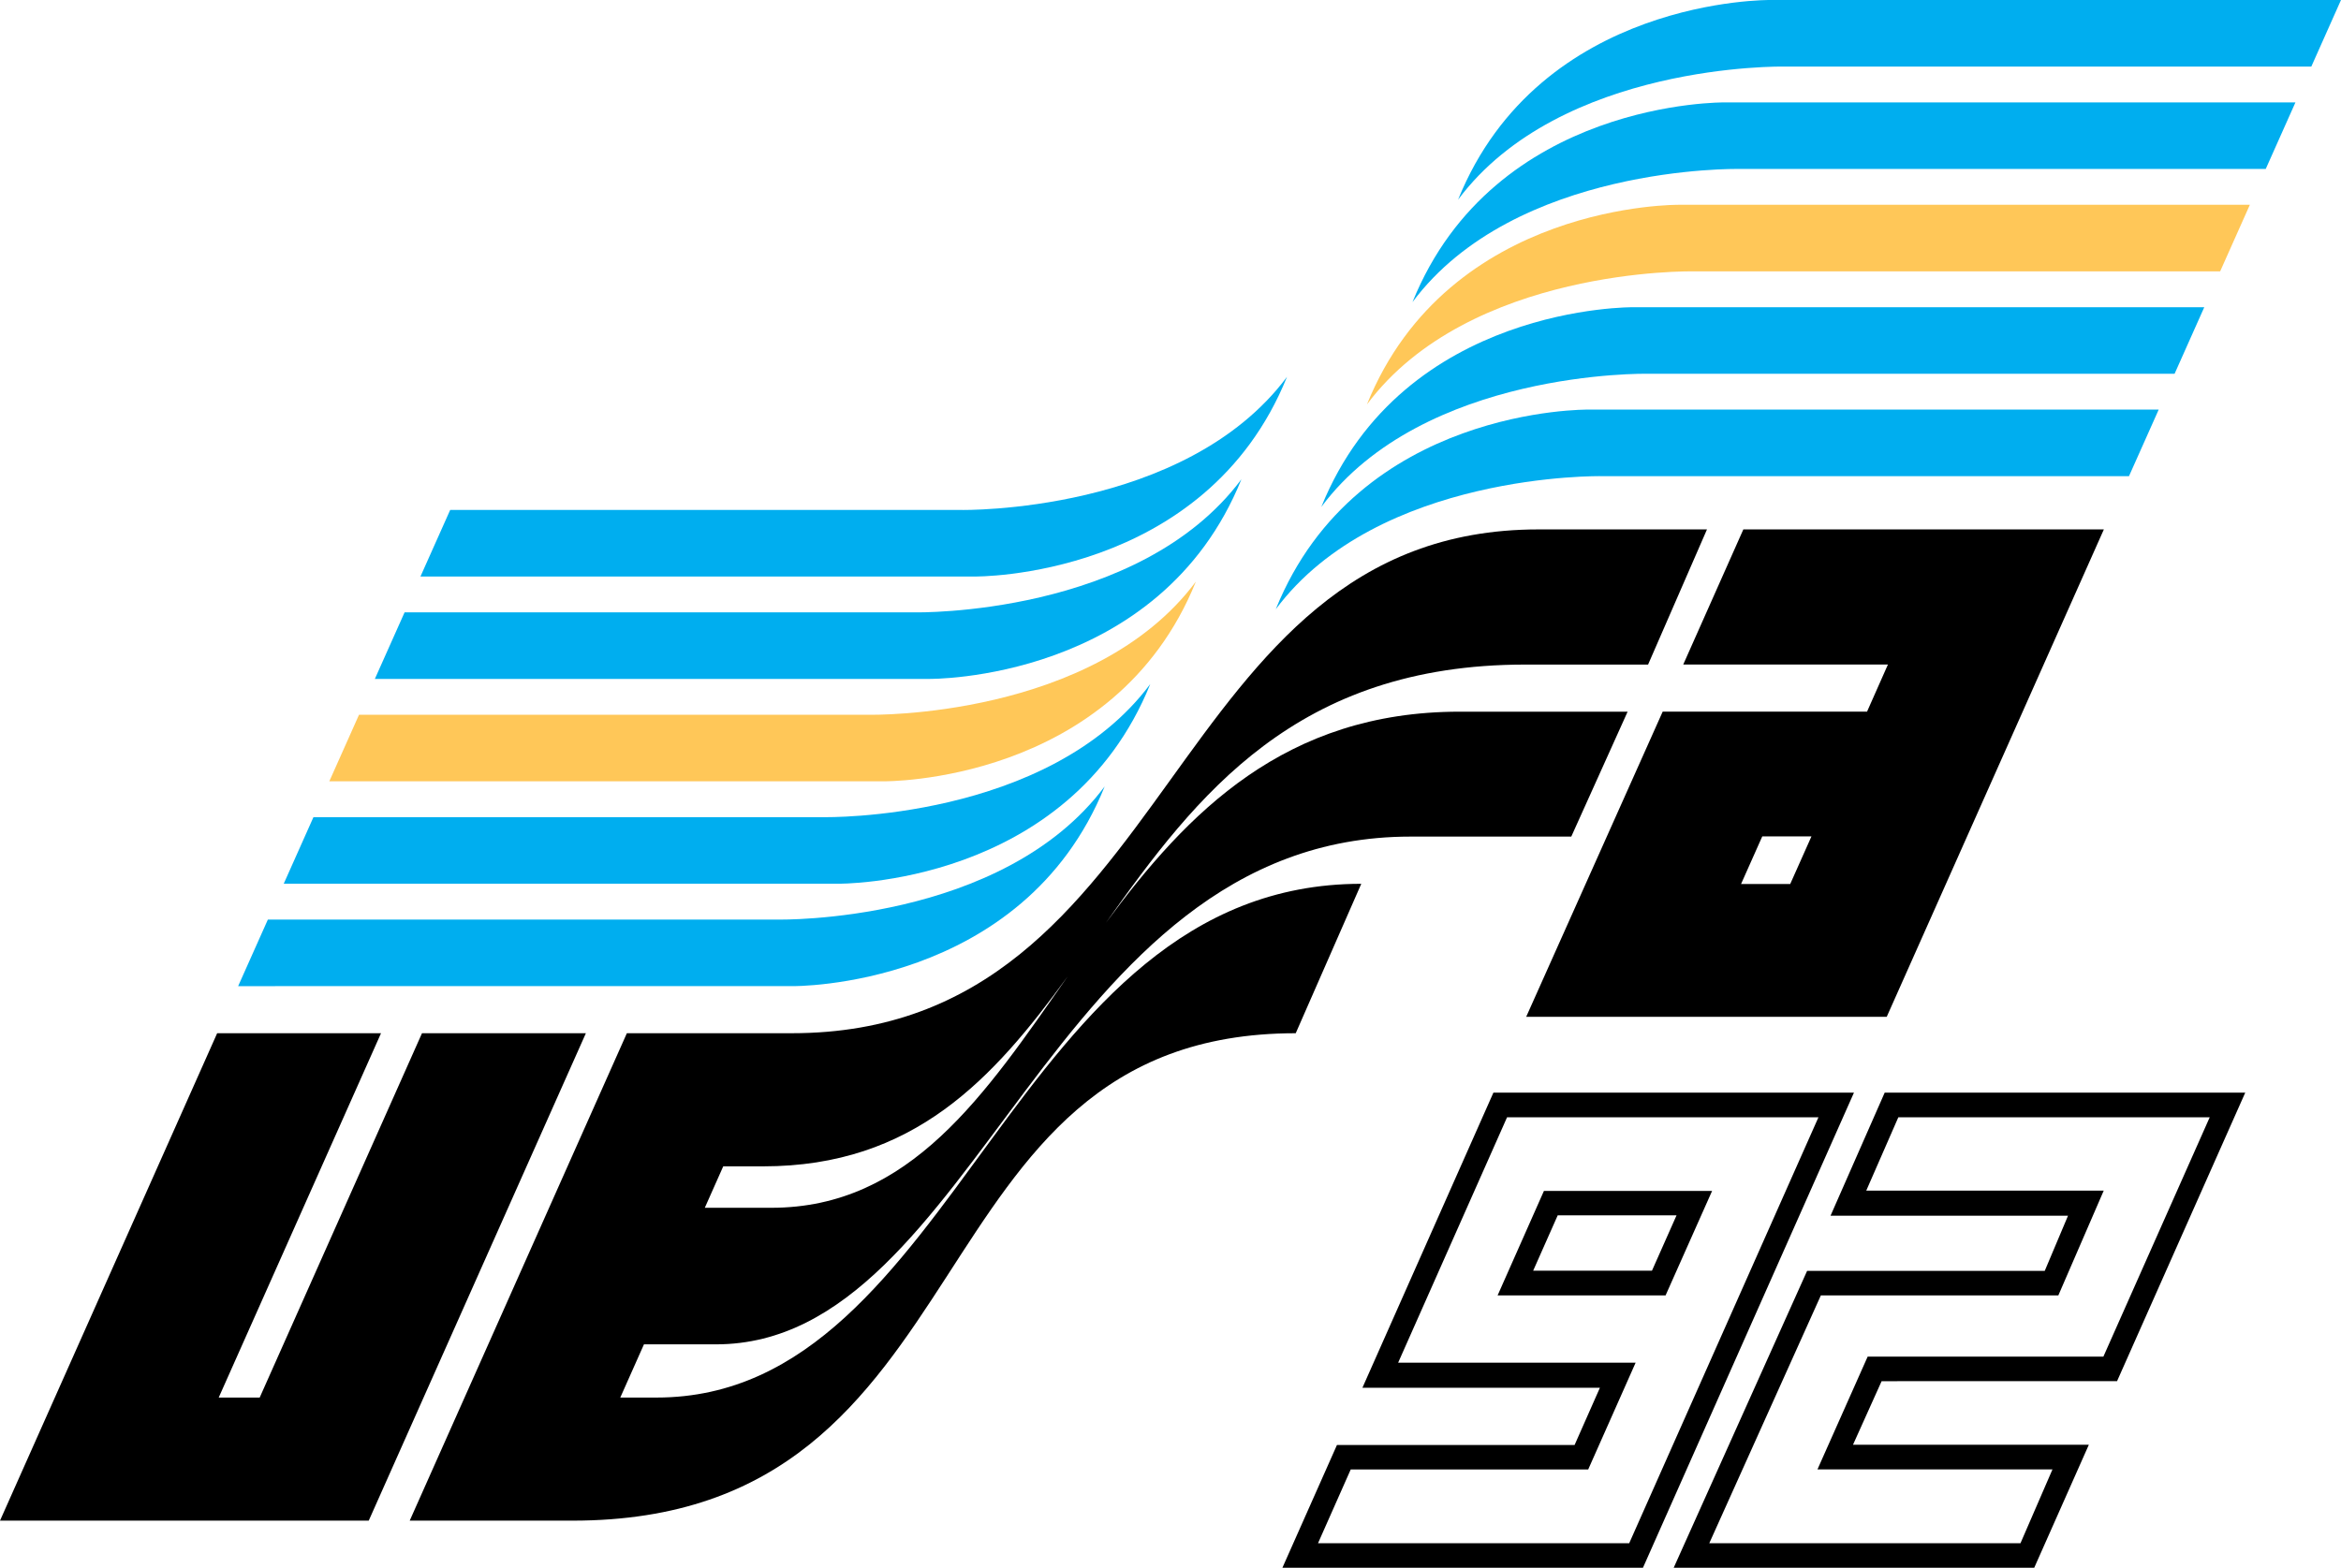<?xml version="1.0" encoding="utf-8"?>
<!-- Generator: Adobe Illustrator 15.0.0, SVG Export Plug-In . SVG Version: 6.00 Build 0)  -->
<!DOCTYPE svg PUBLIC "-//W3C//DTD SVG 1.1//EN" "http://www.w3.org/Graphics/SVG/1.1/DTD/svg11.dtd">
<svg version="1.1" id="Layer_1" xmlns="http://www.w3.org/2000/svg" xmlns:xlink="http://www.w3.org/1999/xlink" x="0px" y="0px"
	 width="187.086px" height="125.327px" viewBox="0 0 187.086 125.327" enable-background="new 0 0 187.086 125.327"
	 xml:space="preserve">
<g>
	<path fill-rule="evenodd" clip-rule="evenodd" fill="#00AEEF" d="M102.854,30.125c-6.549,16.208-24.966,15.962-24.966,15.962
		H33.602l2.375-5.32h40.848C76.824,40.767,94.669,41.093,102.854,30.125L102.854,30.125z"/>
	<path fill-rule="evenodd" clip-rule="evenodd" fill="#00AEEF" d="M99.212,38.311c-6.549,16.208-24.967,15.962-24.967,15.962H29.958
		l2.375-5.32h40.848C73.181,48.952,91.026,49.279,99.212,38.311L99.212,38.311z"/>
	<path fill-rule="evenodd" clip-rule="evenodd" fill="#00AEEF" d="M91.927,54.682C85.378,70.892,66.96,70.646,66.96,70.646H22.675
		l2.375-5.322h40.845C65.895,65.323,83.741,65.651,91.927,54.682L91.927,54.682z"/>
	<path fill-rule="evenodd" clip-rule="evenodd" fill="#00AEEF" d="M88.283,62.868c-6.548,16.209-24.966,15.965-24.966,15.965H19.032
		l2.375-5.322h40.847C62.253,73.511,80.098,73.839,88.283,62.868L88.283,62.868z"/>
	<path fill-rule="evenodd" clip-rule="evenodd" fill="#00AEEF" d="M101.954,48.706c6.549-16.208,24.968-15.962,24.968-15.962h45.595
		l-2.374,5.32h-42.157C127.985,38.064,110.14,37.738,101.954,48.706L101.954,48.706z"/>
	<path fill-rule="evenodd" clip-rule="evenodd" fill="#00AEEF" d="M105.597,40.521c6.549-16.208,24.967-15.962,24.967-15.962h45.595
		l-2.372,5.32h-42.158C131.628,29.879,113.783,29.551,105.597,40.521L105.597,40.521z"/>
	<path fill-rule="evenodd" clip-rule="evenodd" fill="#00AEEF" d="M112.882,24.149C119.431,7.941,137.85,8.186,137.85,8.186h45.595
		l-2.374,5.321h-42.156C138.914,13.507,121.067,13.18,112.882,24.149L112.882,24.149z"/>
	<path fill-rule="evenodd" clip-rule="evenodd" fill="#00AEEF" d="M116.525,15.963C123.074-0.245,141.491,0,141.491,0h45.595
		l-2.372,5.322h-42.158C142.556,5.322,124.711,4.994,116.525,15.963L116.525,15.963z"/>
	<path fill-rule="evenodd" clip-rule="evenodd" fill="#FFC758" d="M95.57,46.496c-6.549,16.208-24.969,15.962-24.969,15.962H26.318
		l2.374-5.32h40.847C69.538,57.138,87.383,57.466,95.57,46.496L95.57,46.496z"/>
	<path fill-rule="evenodd" clip-rule="evenodd" fill="#FFC758" d="M109.24,32.334c6.549-16.208,24.967-15.963,24.967-15.963h45.595
		l-2.374,5.322h-42.157C135.271,21.693,117.426,21.365,109.24,32.334L109.24,32.334z"/>
	<polygon fill-rule="evenodd" clip-rule="evenodd" points="20.754,111.722 17.479,111.722 30.45,82.597 17.355,82.597 0,121.562 
		29.468,121.562 46.822,82.597 33.725,82.597 20.754,111.722 	"/>
	<path fill-rule="evenodd" clip-rule="evenodd" d="M121.887,53.127h9.823l4.707-10.805h-13.466
		c-30.205,0-28.568,40.275-59.676,40.275H50.097l-17.354,38.965h13.016c33.889,0,26.521-38.965,57.792-38.965l5.238-11.945
		c-28.158,0-32.088,41.07-56.318,41.07h-2.9l1.892-4.254h5.756c20.957,0,26.523-40.59,55.501-40.59h12.852l4.502-9.986h-13.424
		c-13.931,0-21.755,8.039-28.269,16.877C95.629,63.548,103.61,53.127,121.887,53.127L121.887,53.127L121.887,53.127z M61.639,96.552
		h-5.313l1.473-3.313h3.186c12.051,0,18.404-7.018,24.339-15.182C78.728,87.507,72.74,96.552,61.639,96.552L61.639,96.552z"/>
	<path fill-rule="evenodd" clip-rule="evenodd" d="M139.323,42.322l-4.802,10.798h16.358l-1.671,3.771h-16.332l-10.908,24.396
		h28.813l17.354-38.966H139.323L139.323,42.322L139.323,42.322z M139.139,70.671l1.698-3.811h3.93l-1.699,3.811H139.139
		L139.139,70.671z"/>
	<path fill-rule="evenodd" clip-rule="evenodd" d="M119.349,87.347l-10.468,23.592h18.979l-2.023,4.574h-18.991l-4.359,9.814h28.814
		l16.862-37.98H119.349L119.349,87.347L119.349,87.347z M130.201,123.368h-24.87l2.614-5.896h18.979l3.791-8.539h-18.979
		l8.703-19.613h24.885L130.201,123.368L130.201,123.368z"/>
	<path fill-rule="evenodd" clip-rule="evenodd" d="M169.188,110.413l10.245-23.066h-28.814l-4.329,9.84h18.979l-1.86,4.41h-18.991
		l-10.661,23.73h28.813l4.365-9.834h-18.848l2.286-5.08H169.188L169.188,110.413L169.188,110.413z M145.247,117.464h18.782
		l-2.559,5.904h-24.87l8.918-19.813h18.979l3.627-8.375h-18.979l2.563-5.861h24.885l-8.498,19.133h-18.838L145.247,117.464
		L145.247,117.464z"/>
	<polygon fill-rule="evenodd" clip-rule="evenodd" points="124.487,97.157 133.984,97.157 132.021,101.579 122.527,101.579 
		124.487,97.157 123.386,95.204 119.685,103.554 133.109,103.554 136.826,95.204 123.386,95.204 124.487,97.157 	"/>
</g>
</svg>
